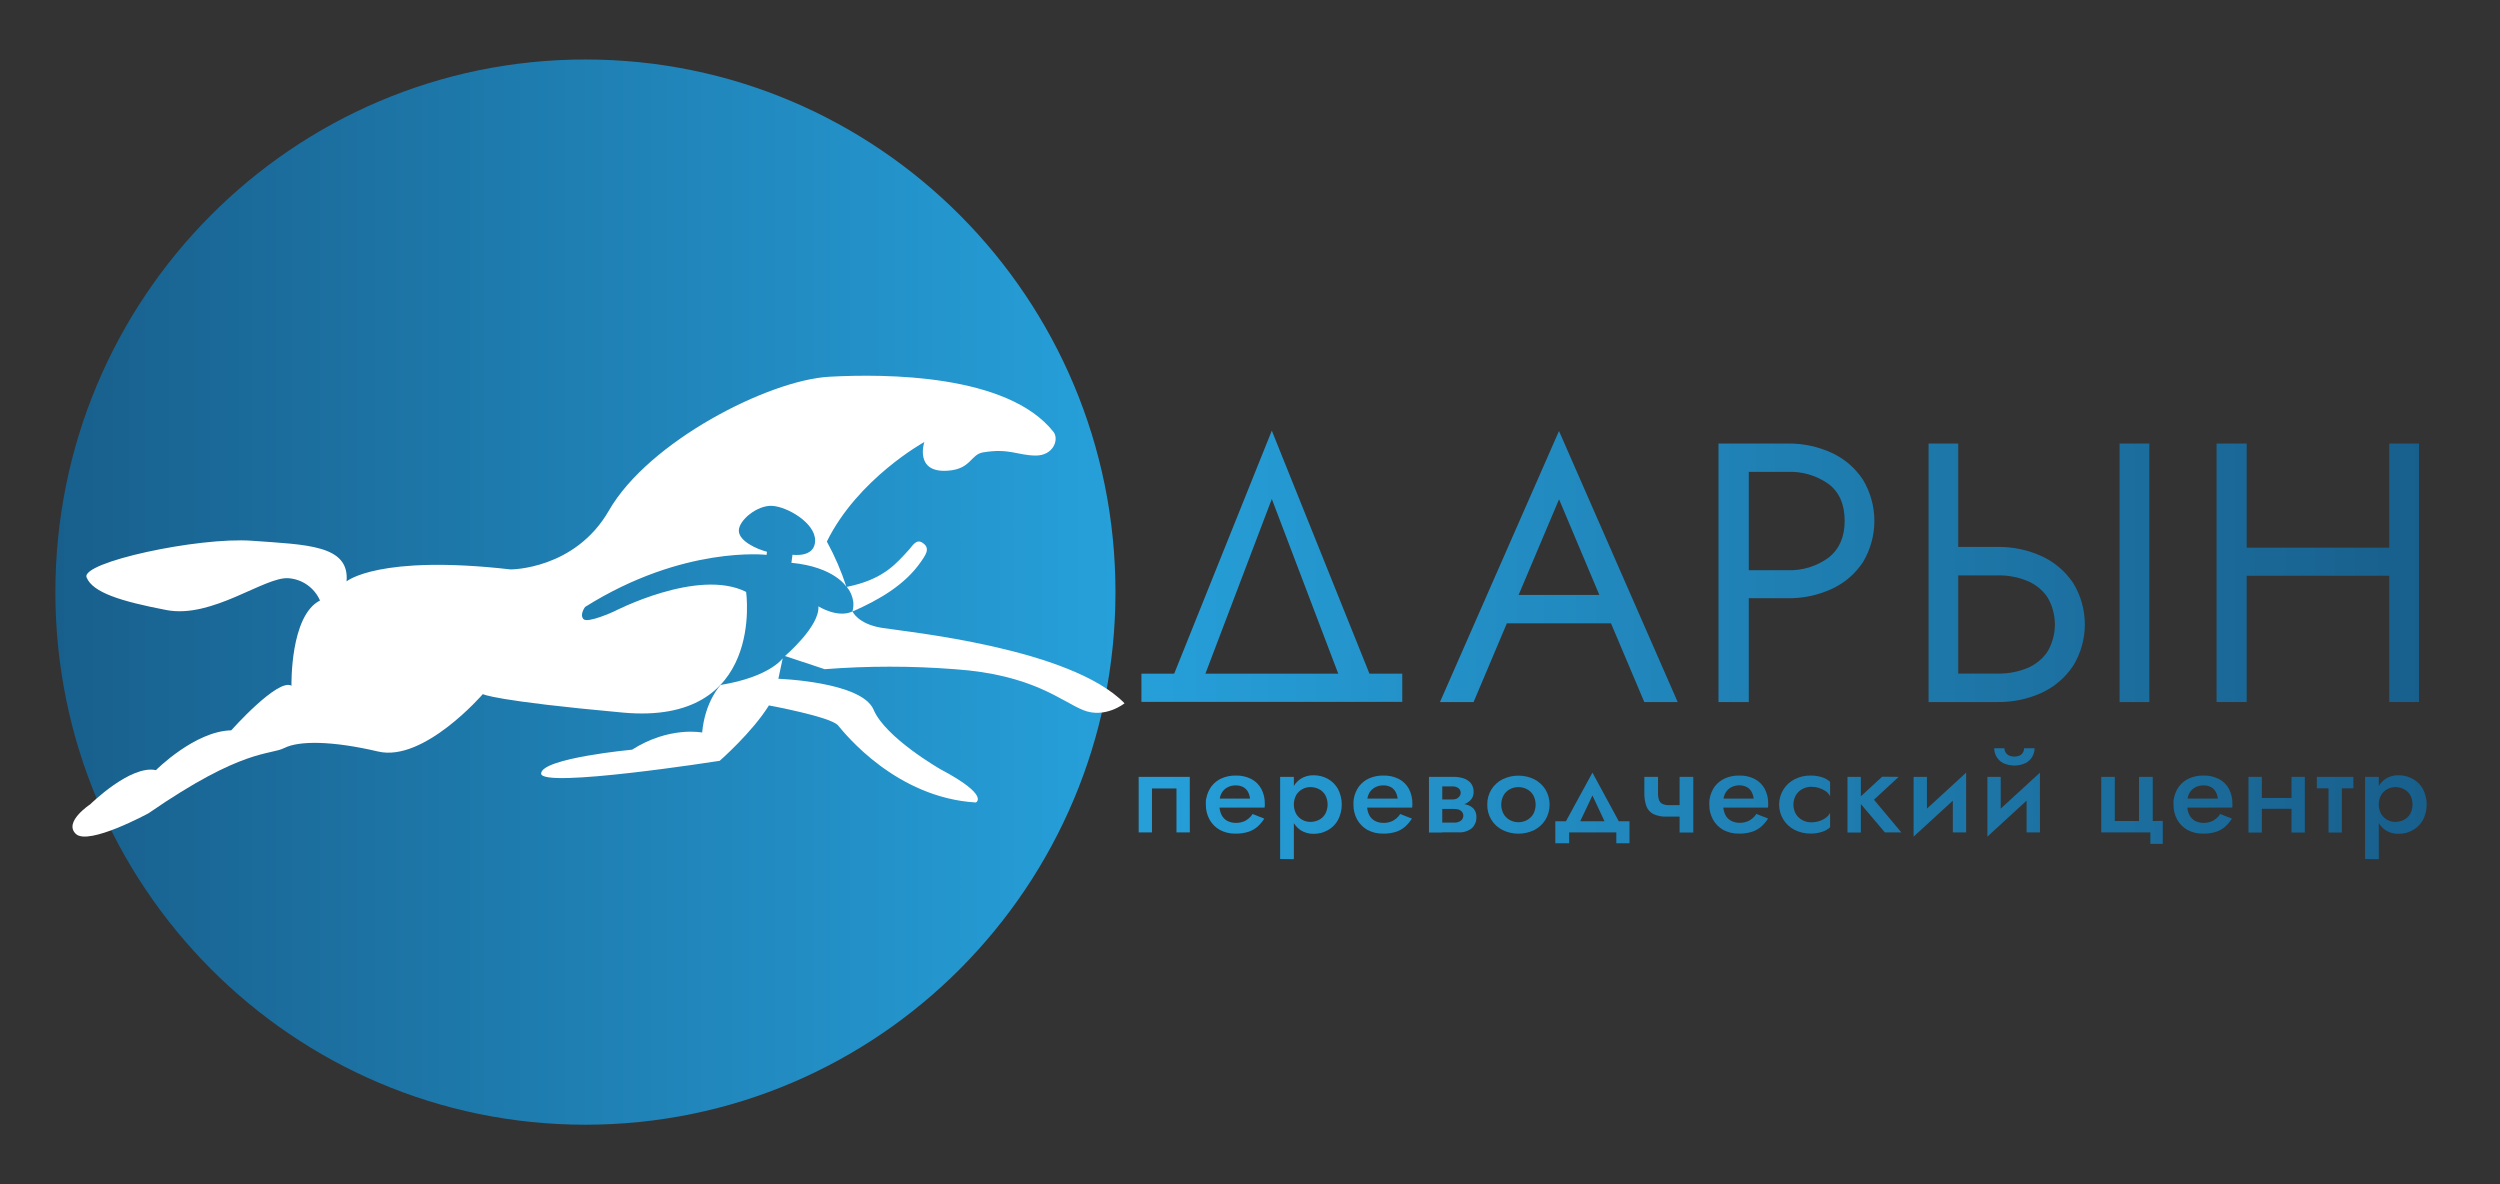 <svg width="152" height="72" viewBox="0 0 152 72" fill="none" xmlns="http://www.w3.org/2000/svg">
<rect x="0" y="0" width="152" height="72" fill="#333333" stroke="none"/>
<path d="M72.881 42.032H70.96L77.326 26.184L83.695 42.035H81.774L77.326 30.337L72.881 42.032Z" fill="url(#paint0_linear_74_1185)"/>
<path d="M85.258 40.959H69.399V42.674H85.258V40.959Z" fill="url(#paint1_linear_74_1185)"/>
<path d="M92.094 36.734L91.939 37.137L89.594 42.684H87.55L94.787 26.204L102.004 42.684H99.973L97.674 37.25L97.515 36.824L94.79 30.358L92.094 36.734ZM91.359 36.172H98.307L98.954 37.9H90.71L91.359 36.172Z" fill="url(#paint2_linear_74_1185)"/>
<path d="M106.326 26.967V42.685H104.484V26.967H106.326ZM105.522 26.967H108.671C109.606 26.951 110.532 27.147 111.382 27.539C112.15 27.896 112.803 28.46 113.27 29.169C113.723 29.925 113.962 30.79 113.962 31.672C113.962 32.554 113.723 33.419 113.27 34.175C112.804 34.883 112.15 35.446 111.382 35.8C110.532 36.194 109.605 36.389 108.669 36.372H105.522V34.668H108.671C109.572 34.705 110.459 34.434 111.185 33.898C111.831 33.384 112.154 32.643 112.156 31.675C112.156 30.673 111.832 29.926 111.185 29.431C110.452 28.91 109.568 28.649 108.671 28.689H105.522V26.967Z" fill="url(#paint3_linear_74_1185)"/>
<path d="M119.061 26.967V42.684H117.258V26.967H119.061ZM118.257 33.253H121.453C122.385 33.239 123.308 33.435 124.155 33.826C124.924 34.184 125.58 34.747 126.053 35.453C126.514 36.208 126.758 37.077 126.758 37.962C126.758 38.848 126.514 39.717 126.053 40.472C125.584 41.184 124.927 41.752 124.155 42.112C123.305 42.504 122.378 42.7 121.442 42.684H118.257V40.954H121.453C122.072 40.967 122.687 40.853 123.261 40.618C123.759 40.412 124.186 40.064 124.49 39.617C124.783 39.117 124.937 38.547 124.937 37.968C124.937 37.388 124.783 36.818 124.49 36.318C124.186 35.872 123.759 35.525 123.261 35.32C122.687 35.085 122.072 34.97 121.453 34.983H118.257V33.253ZM130.68 26.967V42.684H128.869V26.967H130.68Z" fill="url(#paint4_linear_74_1185)"/>
<path d="M136.598 26.967V42.684H134.767V26.967H136.598ZM135.773 33.299H146.472V35.007H135.773V33.299ZM147.075 26.967V42.684H145.266V26.967H147.075Z" fill="url(#paint5_linear_74_1185)"/>
<path d="M72.342 50.609H71.53V47.937H70.04V50.609H69.231V47.233H72.339L72.342 50.609Z" fill="url(#paint6_linear_74_1185)"/>
<path d="M73.796 48.555H76.003C75.986 48.407 75.941 48.263 75.87 48.132C75.802 48.014 75.702 47.917 75.582 47.852C75.441 47.782 75.286 47.748 75.129 47.752C74.957 47.749 74.787 47.789 74.634 47.867C74.489 47.943 74.368 48.058 74.284 48.199C74.194 48.354 74.149 48.532 74.154 48.712L74.138 48.917C74.131 49.132 74.175 49.346 74.266 49.541C74.342 49.697 74.464 49.825 74.616 49.908C74.778 49.992 74.958 50.034 75.14 50.031C75.287 50.034 75.433 50.01 75.571 49.962C75.693 49.922 75.805 49.859 75.903 49.777C76.004 49.697 76.09 49.6 76.159 49.492L76.869 49.772C76.757 49.949 76.622 50.11 76.468 50.252C76.306 50.393 76.119 50.501 75.916 50.57C75.656 50.653 75.384 50.691 75.112 50.683C74.782 50.691 74.455 50.613 74.164 50.457C73.9 50.31 73.684 50.091 73.538 49.826C73.387 49.547 73.31 49.234 73.316 48.917C73.316 48.853 73.316 48.791 73.316 48.735C73.316 48.678 73.316 48.617 73.339 48.558C73.385 48.292 73.491 48.04 73.648 47.821C73.808 47.607 74.02 47.437 74.263 47.328C74.54 47.206 74.84 47.147 75.142 47.154C75.466 47.144 75.787 47.216 76.077 47.362C76.335 47.496 76.546 47.704 76.685 47.96C76.835 48.243 76.909 48.561 76.9 48.881V48.981C76.898 49.022 76.893 49.062 76.885 49.102H73.796V48.555Z" fill="url(#paint7_linear_74_1185)"/>
<path d="M77.832 52.226V47.233H78.667V52.236L77.832 52.226ZM81.34 49.875C81.192 50.134 80.975 50.345 80.714 50.486C80.453 50.627 80.161 50.699 79.865 50.696C79.589 50.703 79.316 50.628 79.081 50.48C78.854 50.328 78.676 50.112 78.57 49.859C78.329 49.252 78.329 48.575 78.57 47.967C78.677 47.716 78.855 47.502 79.081 47.351C79.316 47.204 79.589 47.129 79.865 47.136C80.161 47.133 80.452 47.205 80.714 47.344C80.974 47.485 81.19 47.696 81.34 47.952C81.497 48.248 81.58 48.578 81.58 48.913C81.58 49.249 81.497 49.579 81.34 49.875ZM80.573 48.334C80.482 48.18 80.348 48.055 80.187 47.975C80.023 47.894 79.842 47.853 79.659 47.854C79.495 47.856 79.335 47.898 79.191 47.975C79.036 48.058 78.905 48.181 78.813 48.332C78.716 48.51 78.665 48.71 78.665 48.913C78.665 49.117 78.716 49.316 78.813 49.495C78.905 49.645 79.036 49.769 79.191 49.852C79.335 49.929 79.495 49.97 79.659 49.972C79.842 49.974 80.023 49.932 80.187 49.852C80.347 49.771 80.481 49.646 80.573 49.492C80.669 49.314 80.719 49.115 80.719 48.913C80.719 48.711 80.669 48.512 80.573 48.334Z" fill="url(#paint8_linear_74_1185)"/>
<path d="M82.77 48.555H84.978C84.961 48.407 84.915 48.263 84.845 48.132C84.777 48.014 84.678 47.917 84.559 47.852C84.418 47.782 84.263 47.748 84.106 47.752C83.934 47.749 83.764 47.789 83.611 47.867C83.465 47.942 83.344 48.057 83.261 48.199C83.17 48.354 83.124 48.532 83.128 48.712L83.115 48.917C83.107 49.132 83.15 49.346 83.24 49.541C83.317 49.696 83.439 49.824 83.59 49.908C83.752 49.992 83.932 50.034 84.114 50.031C84.261 50.034 84.407 50.011 84.546 49.962C84.667 49.922 84.78 49.859 84.878 49.777C84.978 49.697 85.064 49.6 85.133 49.492L85.844 49.772C85.731 49.949 85.596 50.11 85.442 50.252C85.282 50.394 85.096 50.502 84.893 50.57C84.632 50.653 84.359 50.691 84.086 50.683C83.756 50.691 83.43 50.613 83.138 50.457C82.875 50.309 82.659 50.091 82.512 49.826C82.361 49.547 82.285 49.234 82.29 48.917C82.286 48.856 82.286 48.796 82.29 48.735C82.294 48.675 82.302 48.616 82.313 48.558C82.359 48.292 82.464 48.041 82.62 47.821C82.78 47.607 82.992 47.438 83.235 47.328C83.512 47.206 83.812 47.147 84.114 47.154C84.439 47.144 84.761 47.215 85.052 47.362C85.309 47.496 85.52 47.704 85.66 47.96C85.807 48.244 85.88 48.561 85.872 48.881V48.981C85.871 49.022 85.866 49.063 85.856 49.102H82.77V48.555Z" fill="url(#paint9_linear_74_1185)"/>
<path d="M87.69 47.233V50.619H86.88V47.233H87.69ZM87.368 48.607H88.305C88.375 48.607 88.445 48.598 88.512 48.578C88.57 48.56 88.623 48.53 88.668 48.489C88.711 48.452 88.747 48.408 88.773 48.358C88.798 48.31 88.811 48.257 88.811 48.204C88.812 48.149 88.8 48.096 88.776 48.047C88.753 47.998 88.718 47.955 88.676 47.921C88.568 47.844 88.438 47.806 88.305 47.813H87.368V47.233H88.39C88.594 47.231 88.796 47.262 88.99 47.326C89.161 47.38 89.313 47.482 89.429 47.618C89.546 47.771 89.605 47.96 89.595 48.152C89.603 48.326 89.544 48.496 89.429 48.627C89.309 48.757 89.158 48.853 88.99 48.907C88.796 48.971 88.594 49.002 88.39 48.999H87.368V48.607ZM88.482 48.843C88.703 48.84 88.923 48.864 89.138 48.915C89.313 48.954 89.473 49.043 89.598 49.171C89.716 49.315 89.776 49.498 89.767 49.685C89.77 49.805 89.749 49.924 89.705 50.036C89.661 50.147 89.595 50.249 89.511 50.334C89.392 50.434 89.254 50.51 89.105 50.556C88.956 50.602 88.8 50.618 88.645 50.604H87.368V50.013H88.39C88.547 50.028 88.704 49.984 88.832 49.89C88.875 49.854 88.91 49.809 88.934 49.758C88.958 49.707 88.97 49.651 88.97 49.595C88.971 49.539 88.959 49.484 88.936 49.433C88.911 49.382 88.875 49.337 88.832 49.3C88.779 49.258 88.718 49.228 88.653 49.212C88.569 49.193 88.483 49.184 88.397 49.184H87.376V48.838L88.482 48.843Z" fill="url(#paint10_linear_74_1185)"/>
<path d="M90.674 48.003C90.84 47.738 91.073 47.524 91.351 47.382C91.653 47.235 91.984 47.159 92.319 47.159C92.654 47.159 92.986 47.235 93.287 47.382C93.564 47.525 93.797 47.74 93.964 48.003C94.129 48.281 94.216 48.599 94.216 48.922C94.216 49.246 94.129 49.563 93.964 49.841C93.798 50.106 93.564 50.322 93.287 50.465C92.986 50.612 92.654 50.688 92.319 50.688C91.984 50.688 91.653 50.612 91.351 50.465C91.068 50.322 90.83 50.102 90.667 49.829C90.503 49.557 90.42 49.243 90.426 48.925C90.419 48.6 90.505 48.28 90.674 48.003ZM91.412 49.479C91.501 49.636 91.631 49.766 91.788 49.854C91.951 49.946 92.135 49.993 92.322 49.99C92.508 49.992 92.691 49.945 92.853 49.854C93.01 49.766 93.141 49.636 93.231 49.479C93.32 49.307 93.367 49.116 93.367 48.922C93.367 48.728 93.32 48.537 93.231 48.365C93.144 48.206 93.013 48.076 92.853 47.99C92.69 47.901 92.507 47.855 92.322 47.857C92.135 47.853 91.951 47.899 91.788 47.99C91.629 48.076 91.498 48.206 91.412 48.365C91.322 48.537 91.274 48.728 91.274 48.922C91.274 49.117 91.322 49.308 91.412 49.479Z" fill="url(#paint11_linear_74_1185)"/>
<path d="M95.405 50.609V51.271H94.564V49.931H99.073V51.271H98.271V50.609H95.405ZM95.862 50.388L95.009 50.298L96.82 46.977L98.629 50.314L97.776 50.404L96.82 48.363L95.862 50.388Z" fill="url(#paint12_linear_74_1185)"/>
<path d="M100.808 48.232C100.804 48.373 100.824 48.514 100.87 48.648C100.907 48.749 100.982 48.832 101.079 48.879C101.206 48.933 101.343 48.958 101.48 48.953L101.353 49.651C101.067 49.665 100.783 49.612 100.522 49.495C100.327 49.392 100.176 49.22 100.098 49.012C100.009 48.749 99.968 48.471 99.976 48.193V47.233H100.808V48.232ZM101.48 48.953H102.551V49.651H101.353L101.48 48.953ZM102.952 47.233V50.619H102.119V47.233H102.952Z" fill="url(#paint13_linear_74_1185)"/>
<path d="M104.415 48.555H106.623C106.607 48.407 106.562 48.263 106.49 48.132C106.423 48.013 106.323 47.916 106.204 47.852C106.067 47.782 105.915 47.746 105.762 47.747C105.59 47.744 105.42 47.784 105.266 47.862C105.121 47.937 104.999 48.052 104.916 48.193C104.825 48.349 104.779 48.526 104.783 48.707L104.77 48.912C104.763 49.127 104.806 49.341 104.896 49.536C104.972 49.691 105.095 49.819 105.246 49.903C105.408 49.986 105.587 50.029 105.769 50.026C105.916 50.029 106.062 50.006 106.201 49.957C106.322 49.917 106.435 49.854 106.533 49.772C106.633 49.692 106.719 49.595 106.789 49.487L107.499 49.767C107.386 49.944 107.251 50.105 107.098 50.247C106.932 50.393 106.738 50.503 106.528 50.57C106.267 50.653 105.994 50.691 105.721 50.683C105.391 50.691 105.064 50.613 104.773 50.457C104.51 50.309 104.293 50.091 104.147 49.826C103.996 49.547 103.919 49.234 103.925 48.917C103.921 48.856 103.921 48.796 103.925 48.735C103.929 48.675 103.936 48.616 103.948 48.558C103.994 48.292 104.099 48.041 104.254 47.821C104.416 47.607 104.628 47.437 104.873 47.328C105.148 47.206 105.448 47.146 105.749 47.154C106.074 47.144 106.396 47.215 106.686 47.362C106.943 47.496 107.155 47.704 107.294 47.96C107.442 48.244 107.515 48.561 107.506 48.881V48.981C107.506 49.022 107.501 49.063 107.491 49.102H104.415V48.555Z" fill="url(#paint14_linear_74_1185)"/>
<path d="M109.18 49.479C109.277 49.639 109.413 49.77 109.576 49.859C109.745 49.953 109.935 50 110.128 49.998C110.291 49.998 110.453 49.973 110.608 49.923C110.754 49.879 110.891 49.809 111.014 49.718C111.121 49.641 111.208 49.539 111.27 49.423V50.298C111.128 50.429 110.959 50.525 110.774 50.578C110.552 50.649 110.32 50.684 110.087 50.681C109.749 50.686 109.415 50.609 109.114 50.457C108.83 50.313 108.591 50.093 108.425 49.822C108.258 49.55 108.17 49.236 108.17 48.917C108.17 48.598 108.258 48.285 108.425 48.013C108.591 47.741 108.83 47.521 109.114 47.377C109.415 47.225 109.749 47.148 110.087 47.154C110.32 47.151 110.552 47.185 110.774 47.254C110.958 47.309 111.128 47.406 111.27 47.536V48.411C111.21 48.292 111.122 48.189 111.014 48.111C110.889 48.024 110.751 47.957 110.605 47.911C110.452 47.862 110.292 47.837 110.13 47.836C109.937 47.834 109.747 47.882 109.578 47.975C109.414 48.065 109.278 48.198 109.183 48.36C109.089 48.532 109.039 48.725 109.039 48.921C109.039 49.117 109.089 49.31 109.183 49.482L109.18 49.479Z" fill="url(#paint15_linear_74_1185)"/>
<path d="M113.14 47.233V50.619H112.327V47.233H113.14ZM115.439 47.233L113.937 48.622L115.6 50.609H114.601L112.915 48.622L114.435 47.223L115.439 47.233Z" fill="url(#paint16_linear_74_1185)"/>
<path d="M116.348 50.866L116.386 49.872L119.541 46.977L119.505 47.97L116.348 50.866ZM117.157 49.97L116.348 50.866V47.233H117.157V49.97ZM119.541 50.609H118.731V47.862L119.541 46.966V50.609Z" fill="url(#paint17_linear_74_1185)"/>
<path d="M120.834 50.866L120.872 49.872L124.027 46.977L123.989 47.97L120.834 50.866ZM121.644 49.97L120.834 50.866V47.233H121.644V49.97ZM121.866 45.495C121.868 45.583 121.893 45.668 121.937 45.743C121.982 45.817 122.046 45.879 122.122 45.922C122.231 45.974 122.351 46.001 122.473 46.001C122.594 46.001 122.714 45.974 122.824 45.922C122.904 45.874 122.968 45.804 123.011 45.721C123.047 45.651 123.067 45.574 123.069 45.495H123.703C123.702 45.676 123.654 45.853 123.562 46.009C123.464 46.175 123.32 46.311 123.148 46.399C122.937 46.495 122.707 46.545 122.474 46.545C122.241 46.545 122.012 46.495 121.8 46.399C121.628 46.311 121.484 46.175 121.386 46.009C121.297 45.852 121.25 45.675 121.25 45.495H121.866ZM124.03 50.609H123.217V47.862L124.027 46.977L124.03 50.609Z" fill="url(#paint18_linear_74_1185)"/>
<path d="M131.496 49.908V51.307H130.743V50.609H127.754V47.233H128.579V49.918H130.053V47.233H130.886V49.918L131.496 49.908Z" fill="url(#paint19_linear_74_1185)"/>
<path d="M132.637 48.555H134.844C134.829 48.406 134.784 48.262 134.711 48.132C134.644 48.013 134.545 47.916 134.425 47.852C134.284 47.782 134.129 47.748 133.973 47.752C133.801 47.75 133.631 47.789 133.477 47.867C133.332 47.942 133.21 48.057 133.127 48.199C133.037 48.354 132.992 48.532 132.997 48.712L132.981 48.917C132.973 49.133 133.017 49.347 133.109 49.541C133.185 49.697 133.308 49.825 133.459 49.908C133.617 49.99 133.792 50.032 133.97 50.031C134.118 50.034 134.265 50.011 134.404 49.962C134.525 49.922 134.636 49.859 134.734 49.777C134.835 49.697 134.921 49.601 134.989 49.492L135.702 49.772C135.588 49.947 135.453 50.109 135.301 50.252C135.14 50.393 134.952 50.501 134.749 50.57C134.489 50.653 134.217 50.691 133.945 50.683C133.615 50.692 133.288 50.614 132.997 50.458C132.733 50.31 132.515 50.091 132.368 49.826C132.219 49.547 132.144 49.234 132.149 48.917C132.149 48.853 132.149 48.791 132.149 48.735C132.149 48.678 132.149 48.617 132.172 48.558C132.217 48.292 132.323 48.04 132.481 47.821C132.641 47.607 132.853 47.437 133.096 47.328C133.372 47.206 133.671 47.147 133.973 47.154C134.297 47.144 134.62 47.215 134.91 47.362C135.168 47.496 135.379 47.704 135.518 47.96C135.666 48.244 135.739 48.561 135.73 48.881V48.981C135.729 49.022 135.725 49.062 135.717 49.102H132.637V48.555Z" fill="url(#paint20_linear_74_1185)"/>
<path d="M137.52 47.233V50.619H136.708V47.233H137.52ZM137.068 48.517H139.758V49.174H137.068V48.517ZM140.134 47.233V50.619H139.324V47.233H140.134Z" fill="url(#paint21_linear_74_1185)"/>
<path d="M143.087 47.233V47.931H140.864V47.233H143.087ZM142.384 47.382V50.619H141.574V47.372L142.384 47.382Z" fill="url(#paint22_linear_74_1185)"/>
<path d="M143.797 52.226V47.233H144.63V52.236L143.797 52.226ZM147.304 49.875C147.157 50.134 146.939 50.346 146.676 50.486C146.416 50.627 146.124 50.699 145.828 50.696C145.552 50.703 145.28 50.627 145.046 50.48C144.818 50.329 144.64 50.113 144.535 49.859C144.295 49.252 144.295 48.575 144.535 47.967C144.641 47.716 144.819 47.502 145.046 47.351C145.28 47.204 145.552 47.129 145.828 47.136C146.123 47.133 146.415 47.204 146.676 47.344C146.937 47.484 147.155 47.695 147.304 47.952C147.46 48.248 147.542 48.578 147.542 48.913C147.542 49.248 147.46 49.578 147.304 49.875ZM146.538 48.334C146.446 48.18 146.311 48.055 146.15 47.975C145.985 47.894 145.804 47.853 145.621 47.854C145.458 47.856 145.299 47.897 145.156 47.975C145 48.057 144.869 48.181 144.778 48.332C144.679 48.51 144.627 48.71 144.627 48.913C144.627 49.117 144.679 49.317 144.778 49.495C144.869 49.646 145 49.769 145.156 49.852C145.299 49.929 145.458 49.971 145.621 49.972C145.804 49.974 145.985 49.933 146.15 49.852C146.31 49.771 146.445 49.646 146.538 49.492C146.633 49.314 146.683 49.115 146.683 48.913C146.683 48.711 146.633 48.512 146.538 48.334Z" fill="url(#paint23_linear_74_1185)"/>
<path d="M35.594 68.383C53.392 68.383 67.82 53.885 67.82 36C67.82 18.115 53.392 3.617 35.594 3.617C17.796 3.617 3.367 18.115 3.367 36C3.367 53.885 17.796 68.383 35.594 68.383Z" fill="url(#paint24_linear_74_1185)"/>
<path d="M48.117 34.218L48.185 33.728C48.185 33.728 49.56 33.936 49.56 32.858C49.56 31.78 47.851 30.804 46.944 30.756C46.037 30.707 44.921 31.631 44.921 32.262C44.921 32.894 46.001 33.384 46.63 33.546L46.609 33.736C46.609 33.736 41.551 33.143 35.576 36.901C35.576 36.901 35.226 37.358 35.471 37.638C35.716 37.918 37.323 37.181 37.323 37.181C37.323 37.181 42.432 34.514 45.363 35.987C45.363 35.987 46.55 44.114 37.883 43.326C30.017 42.613 29.355 42.202 29.355 42.202C29.355 42.202 25.781 46.348 22.992 45.693C20.202 45.038 18.189 45.026 17.29 45.477C16.391 45.929 14.776 45.477 9.031 49.446C9.031 49.446 5.385 51.43 4.614 50.704C3.842 49.977 5.48 48.907 5.48 48.907C5.48 48.907 7.937 46.486 9.48 46.825C9.48 46.825 11.841 44.453 14.058 44.404C14.058 44.404 16.902 41.209 17.722 41.691C17.722 41.691 17.625 37.43 19.456 36.511C19.289 36.129 19.02 35.801 18.68 35.562C18.34 35.323 17.942 35.182 17.527 35.155C16.081 35.058 12.901 37.625 10.119 37.091C7.337 36.557 5.638 36.026 5.265 35.107C4.892 34.188 12.061 32.637 15.336 32.879C18.611 33.12 21.265 33.122 21.071 35.348C21.071 35.348 23 33.703 31.047 34.621C31.047 34.621 34.955 34.637 37.022 31.041C39.438 26.831 46.747 23.106 50.418 22.906C53.824 22.718 61.27 22.739 64.05 26.256C64.407 26.71 64.05 27.716 62.946 27.698C61.843 27.68 61.352 27.239 59.766 27.506C59.014 27.631 59.043 28.512 57.645 28.617C55.566 28.776 56.199 26.874 56.199 26.874C56.199 26.874 52.153 29.102 50.273 32.927C50.754 33.806 51.153 34.728 51.463 35.682C51.463 35.682 50.745 34.47 48.117 34.218Z" fill="white"/>
<path d="M56.003 34.142C55.009 35.574 53.474 36.452 51.834 37.181V37.158C51.885 36.967 51.9 36.769 51.877 36.572C51.83 36.245 51.695 35.937 51.486 35.682C53.755 35.225 54.514 34.226 55.226 33.466C55.464 33.228 55.702 32.696 56.133 33.032C56.608 33.371 56.202 33.831 56.003 34.142Z" fill="white"/>
<path d="M49.759 36.865C49.759 36.865 50.926 37.604 51.833 37.176C51.833 37.176 52.15 37.93 53.593 38.169C55.037 38.408 65.089 39.383 68.372 42.761C68.372 42.761 67.192 43.711 65.863 43.177C64.535 42.643 62.798 41.013 58.049 40.687C55.417 40.483 52.774 40.483 50.142 40.687L47.726 39.886C47.726 39.886 49.849 38.079 49.759 36.865Z" fill="white"/>
<path d="M47.588 40.025C47.588 40.025 46.809 41.155 43.815 41.645C43.815 41.645 42.864 42.628 42.691 44.538C42.691 44.538 40.706 44.135 38.43 45.58C38.43 45.58 32.929 46.094 32.901 47.028C32.873 47.962 43.756 46.258 43.756 46.258C43.756 46.258 45.728 44.538 46.75 42.89C46.75 42.89 50.521 43.583 50.952 44.104C51.384 44.625 54.496 48.504 59.331 48.791C59.331 48.791 60.226 48.386 57.173 46.766C57.173 46.766 53.834 44.856 53.114 43.149C52.393 41.442 47.325 41.27 47.325 41.27L47.588 40.025Z" fill="white"/>
<defs>
<linearGradient id="paint0_linear_74_1185" x1="68.479" y1="34.105" x2="147.415" y2="34.105" gradientUnits="userSpaceOnUse">
<stop stop-color="#26A0DA"/>
<stop offset="1" stop-color="#185F8C"/>
</linearGradient>
<linearGradient id="paint1_linear_74_1185" x1="68.48" y1="41.817" x2="147.415" y2="41.817" gradientUnits="userSpaceOnUse">
<stop stop-color="#26A0DA"/>
<stop offset="1" stop-color="#185F8C"/>
</linearGradient>
<linearGradient id="paint2_linear_74_1185" x1="68.48" y1="34.444" x2="147.415" y2="34.444" gradientUnits="userSpaceOnUse">
<stop stop-color="#26A0DA"/>
<stop offset="1" stop-color="#185F8C"/>
</linearGradient>
<linearGradient id="paint3_linear_74_1185" x1="68.48" y1="34.824" x2="147.415" y2="34.824" gradientUnits="userSpaceOnUse">
<stop stop-color="#26A0DA"/>
<stop offset="1" stop-color="#185F8C"/>
</linearGradient>
<linearGradient id="paint4_linear_74_1185" x1="68.48" y1="34.824" x2="147.415" y2="34.824" gradientUnits="userSpaceOnUse">
<stop stop-color="#26A0DA"/>
<stop offset="1" stop-color="#185F8C"/>
</linearGradient>
<linearGradient id="paint5_linear_74_1185" x1="68.479" y1="34.824" x2="147.415" y2="34.824" gradientUnits="userSpaceOnUse">
<stop stop-color="#26A0DA"/>
<stop offset="1" stop-color="#185F8C"/>
</linearGradient>
<linearGradient id="paint6_linear_74_1185" x1="68.479" y1="48.915" x2="147.415" y2="48.915" gradientUnits="userSpaceOnUse">
<stop stop-color="#26A0DA"/>
<stop offset="1" stop-color="#185F8C"/>
</linearGradient>
<linearGradient id="paint7_linear_74_1185" x1="68.48" y1="48.915" x2="147.415" y2="48.915" gradientUnits="userSpaceOnUse">
<stop stop-color="#26A0DA"/>
<stop offset="1" stop-color="#185F8C"/>
</linearGradient>
<linearGradient id="paint8_linear_74_1185" x1="68.48" y1="49.682" x2="147.415" y2="49.682" gradientUnits="userSpaceOnUse">
<stop stop-color="#26A0DA"/>
<stop offset="1" stop-color="#185F8C"/>
</linearGradient>
<linearGradient id="paint9_linear_74_1185" x1="68.48" y1="48.915" x2="147.415" y2="48.915" gradientUnits="userSpaceOnUse">
<stop stop-color="#26A0DA"/>
<stop offset="1" stop-color="#185F8C"/>
</linearGradient>
<linearGradient id="paint10_linear_74_1185" x1="68.479" y1="48.915" x2="147.414" y2="48.915" gradientUnits="userSpaceOnUse">
<stop stop-color="#26A0DA"/>
<stop offset="1" stop-color="#185F8C"/>
</linearGradient>
<linearGradient id="paint11_linear_74_1185" x1="68.479" y1="48.914" x2="147.415" y2="48.914" gradientUnits="userSpaceOnUse">
<stop stop-color="#26A0DA"/>
<stop offset="1" stop-color="#185F8C"/>
</linearGradient>
<linearGradient id="paint12_linear_74_1185" x1="68.479" y1="49.117" x2="147.414" y2="49.117" gradientUnits="userSpaceOnUse">
<stop stop-color="#26A0DA"/>
<stop offset="1" stop-color="#185F8C"/>
</linearGradient>
<linearGradient id="paint13_linear_74_1185" x1="68.48" y1="48.915" x2="147.415" y2="48.915" gradientUnits="userSpaceOnUse">
<stop stop-color="#26A0DA"/>
<stop offset="1" stop-color="#185F8C"/>
</linearGradient>
<linearGradient id="paint14_linear_74_1185" x1="68.48" y1="48.915" x2="147.415" y2="48.915" gradientUnits="userSpaceOnUse">
<stop stop-color="#26A0DA"/>
<stop offset="1" stop-color="#185F8C"/>
</linearGradient>
<linearGradient id="paint15_linear_74_1185" x1="68.48" y1="48.915" x2="147.415" y2="48.915" gradientUnits="userSpaceOnUse">
<stop stop-color="#26A0DA"/>
<stop offset="1" stop-color="#185F8C"/>
</linearGradient>
<linearGradient id="paint16_linear_74_1185" x1="68.48" y1="48.915" x2="147.415" y2="48.915" gradientUnits="userSpaceOnUse">
<stop stop-color="#26A0DA"/>
<stop offset="1" stop-color="#185F8C"/>
</linearGradient>
<linearGradient id="paint17_linear_74_1185" x1="68.479" y1="48.915" x2="147.414" y2="48.915" gradientUnits="userSpaceOnUse">
<stop stop-color="#26A0DA"/>
<stop offset="1" stop-color="#185F8C"/>
</linearGradient>
<linearGradient id="paint18_linear_74_1185" x1="68.48" y1="48.181" x2="147.415" y2="48.181" gradientUnits="userSpaceOnUse">
<stop stop-color="#26A0DA"/>
<stop offset="1" stop-color="#185F8C"/>
</linearGradient>
<linearGradient id="paint19_linear_74_1185" x1="68.479" y1="49.264" x2="147.414" y2="49.264" gradientUnits="userSpaceOnUse">
<stop stop-color="#26A0DA"/>
<stop offset="1" stop-color="#185F8C"/>
</linearGradient>
<linearGradient id="paint20_linear_74_1185" x1="68.48" y1="48.915" x2="147.415" y2="48.915" gradientUnits="userSpaceOnUse">
<stop stop-color="#26A0DA"/>
<stop offset="1" stop-color="#185F8C"/>
</linearGradient>
<linearGradient id="paint21_linear_74_1185" x1="68.477" y1="48.915" x2="147.414" y2="48.915" gradientUnits="userSpaceOnUse">
<stop stop-color="#26A0DA"/>
<stop offset="1" stop-color="#185F8C"/>
</linearGradient>
<linearGradient id="paint22_linear_74_1185" x1="68.479" y1="48.915" x2="147.414" y2="48.915" gradientUnits="userSpaceOnUse">
<stop stop-color="#26A0DA"/>
<stop offset="1" stop-color="#185F8C"/>
</linearGradient>
<linearGradient id="paint23_linear_74_1185" x1="68.479" y1="49.682" x2="147.414" y2="49.682" gradientUnits="userSpaceOnUse">
<stop stop-color="#26A0DA"/>
<stop offset="1" stop-color="#185F8C"/>
</linearGradient>
<linearGradient id="paint24_linear_74_1185" x1="3.367" y1="36" x2="67.82" y2="36" gradientUnits="userSpaceOnUse">
<stop stop-color="#185F8C"/>
<stop offset="1" stop-color="#26A0DA"/>
</linearGradient>
</defs>
</svg>
